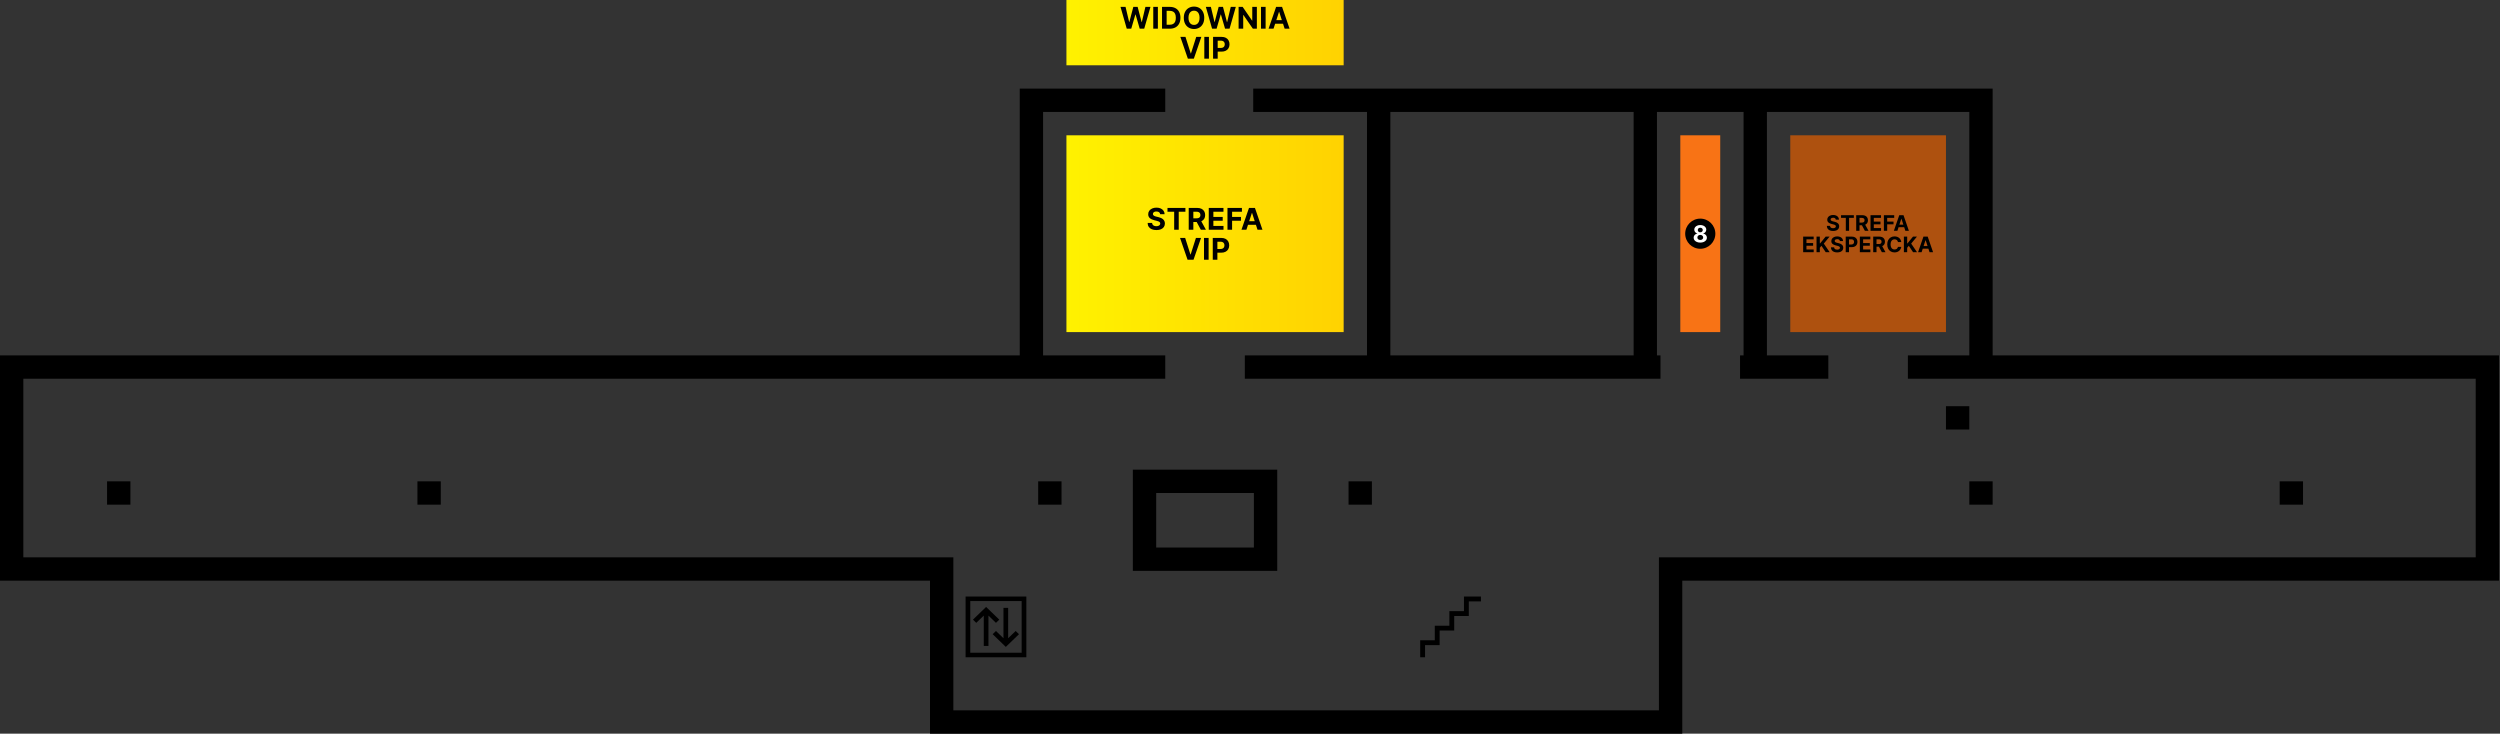 <svg width="1012" height="297" viewBox="0 0 1012 297" fill="none" xmlns="http://www.w3.org/2000/svg">
<rect x="0" y="0" width="1012" height="297" fill="#333333" stroke="none"/>
<g clip-path="url(#clip0_2685_829)">
<path fill-rule="evenodd" clip-rule="evenodd" d="M431.692 26.428V0H543.912V26.428H431.692ZM431.692 134.431V54.769H543.912V134.431H431.692Z" fill="url(#paint0_linear_2685_829)"/>
<path d="M696.35 54.769H680.19V134.432H696.35V54.769Z" fill="#F87315"/>
<path d="M787.728 54.769H724.699V134.432H787.728V54.769Z" fill="#AE510F"/>
<path fill-rule="evenodd" clip-rule="evenodd" d="M688.27 88.498C691.638 88.498 694.373 91.232 694.373 94.6C694.373 97.968 691.638 100.703 688.27 100.703C684.901 100.703 682.166 97.968 682.166 94.6C682.166 91.232 684.901 88.498 688.27 88.498ZM806.626 143.878H1011.62V235.049H680.985V296.981H376.464V235.049H-0.002V143.878H412.791V35.875H471.698V45.322H422.241V143.878H471.698V153.325H9.447V225.602H385.913V287.534H671.535V225.602H1002.17V153.325H772.314V143.878H797.176V45.322H715.248V143.878H740.11V153.325H704.371V143.878H705.798V45.322H670.739V143.878H672.166V153.325H503.904V143.878H553.361V45.322H507.3V35.875H806.626L806.626 143.878ZM661.29 143.878V45.322H562.811V143.878H661.29ZM458.578 231.082V190.115H517.025V231.082H458.578ZM507.575 199.562H468.028V221.635H507.575V199.562ZM932.266 194.838V204.285H922.817V194.838H932.266ZM806.626 194.838V204.285H797.177V194.838H806.626ZM415.465 266.071H390.868V241.481H415.465V266.071ZM413.567 243.313H392.766V264.238H413.567V243.313ZM398.23 249.192L395.191 252.127L393.85 250.831L399.179 245.685L404.508 250.831L403.167 252.127L400.128 249.192V261.487H398.23V249.192ZM407.154 261.867L401.825 256.72L403.167 255.425L406.206 258.359V246.065H408.103V258.359L411.142 255.425L412.484 256.72L407.154 261.867ZM555.346 194.838V204.285H545.897V194.838H555.346ZM797.176 164.433V173.88H787.727V164.433H797.176ZM429.707 194.838V204.285H420.257V194.838H429.707ZM178.427 194.838V204.285H168.978V194.838H178.427ZM52.787 194.838V204.285H43.338V194.838H52.787ZM599.494 243.444H594.572V249.346H588.668V255.248H582.765V261.15H576.861V266.071H574.898V259.188H580.801V253.285H586.705V247.384H592.609V241.481H599.494V243.444ZM483.062 89.873V93.004H481.194V84.171H484.679C485.347 84.171 485.916 84.291 486.388 84.529C486.862 84.765 487.223 85.1 487.47 85.534C487.721 85.966 487.846 86.473 487.846 87.057C487.846 87.643 487.719 88.148 487.466 88.57C487.213 88.99 486.846 89.312 486.366 89.537C486.34 89.549 486.313 89.561 486.286 89.573L488.161 93.004H486.099L484.425 89.873H483.062ZM483.062 88.372H484.33C484.686 88.372 484.983 88.323 485.218 88.225C485.454 88.128 485.63 87.981 485.745 87.785C485.863 87.59 485.922 87.347 485.922 87.057C485.922 86.763 485.863 86.516 485.745 86.315C485.63 86.114 485.453 85.961 485.214 85.858C484.978 85.751 484.681 85.698 484.321 85.698H483.062V88.372ZM505.2 90.99L504.545 93.004H502.543L505.593 84.171H508L511.046 93.004H509.044L508.39 90.99H505.2ZM507.917 89.532L506.831 86.19H506.762L505.675 89.532H507.917ZM492.794 102.285V105.148H490.926V96.316H494.412C495.082 96.316 495.652 96.444 496.124 96.7C496.596 96.953 496.955 97.305 497.203 97.757C497.453 98.205 497.578 98.722 497.578 99.309C497.578 99.896 497.451 100.413 497.198 100.862C496.945 101.31 496.579 101.66 496.098 101.91C495.621 102.16 495.043 102.285 494.364 102.285H492.794ZM492.794 100.788H494.062C494.422 100.788 494.718 100.727 494.951 100.603C495.187 100.476 495.362 100.302 495.477 100.081C495.595 99.857 495.654 99.599 495.654 99.309C495.654 99.016 495.595 98.76 495.477 98.541C495.362 98.32 495.187 98.149 494.951 98.028C494.715 97.905 494.416 97.843 494.053 97.843H492.794V100.788ZM469.637 86.712C469.602 86.364 469.454 86.094 469.192 85.901C468.931 85.708 468.575 85.612 468.127 85.612C467.822 85.612 467.565 85.655 467.355 85.741C467.145 85.825 466.984 85.941 466.871 86.091C466.762 86.24 466.708 86.41 466.708 86.6C466.702 86.758 466.735 86.896 466.807 87.013C466.882 87.131 466.984 87.234 467.113 87.32C467.242 87.403 467.392 87.476 467.562 87.54C467.731 87.6 467.913 87.652 468.105 87.695L468.899 87.885C469.284 87.971 469.638 88.086 469.96 88.23C470.282 88.373 470.561 88.55 470.797 88.76C471.033 88.97 471.216 89.217 471.345 89.502C471.477 89.787 471.545 90.113 471.548 90.481C471.545 91.022 471.407 91.49 471.134 91.887C470.863 92.281 470.472 92.587 469.96 92.805C469.451 93.021 468.837 93.129 468.118 93.129C467.405 93.129 466.784 93.02 466.255 92.801C465.728 92.583 465.317 92.259 465.021 91.831C464.728 91.4 464.574 90.866 464.559 90.231H466.367C466.387 90.527 466.472 90.774 466.621 90.973C466.774 91.168 466.977 91.316 467.23 91.417C467.486 91.515 467.775 91.563 468.097 91.563C468.413 91.563 468.688 91.517 468.921 91.425C469.156 91.333 469.339 91.206 469.468 91.042C469.598 90.878 469.663 90.689 469.663 90.477C469.663 90.278 469.604 90.111 469.486 89.976C469.371 89.841 469.201 89.726 468.977 89.631C468.755 89.537 468.483 89.45 468.161 89.373L467.199 89.131C466.454 88.95 465.866 88.667 465.435 88.281C465.004 87.896 464.789 87.377 464.792 86.725C464.789 86.19 464.932 85.722 465.219 85.323C465.51 84.923 465.908 84.611 466.414 84.387C466.92 84.163 467.495 84.051 468.14 84.051C468.796 84.051 469.368 84.163 469.857 84.387C470.348 84.611 470.731 84.923 471.004 85.323C471.277 85.722 471.418 86.186 471.427 86.712H469.637ZM472.6 85.711V84.171H479.856V85.711H477.152V93.004H475.305V85.711H472.6ZM489.304 93.004V84.171H495.257V85.711H491.172V87.816H494.951V89.355H491.172V91.464H495.274V93.004H489.304ZM496.883 93.004V84.171H502.733V85.711H498.751V87.816H502.345V89.355H498.751V93.004H496.883ZM479.753 96.316L481.888 103.027H481.97L484.11 96.316H486.18L483.135 105.148H480.728L477.678 96.316H479.753ZM489.248 96.316V105.148H487.38V96.316H489.248ZM752.725 91.179V93.415H751.391V87.106H753.88C754.357 87.106 754.764 87.192 755.101 87.362C755.44 87.53 755.697 87.769 755.874 88.08C756.053 88.388 756.142 88.75 756.142 89.167C756.142 89.586 756.052 89.947 755.871 90.248C755.69 90.548 755.428 90.778 755.085 90.938C755.066 90.947 755.048 90.956 755.028 90.964L756.367 93.415H754.894L753.699 91.179H752.725ZM752.725 90.107H753.631C753.886 90.107 754.097 90.072 754.266 90.002C754.434 89.932 754.559 89.827 754.642 89.688C754.726 89.548 754.768 89.374 754.768 89.167C754.768 88.958 754.726 88.781 754.642 88.637C754.559 88.493 754.433 88.385 754.263 88.311C754.094 88.235 753.881 88.197 753.625 88.197H752.725V90.107ZM768.538 91.977L768.07 93.415H766.64L768.819 87.106H770.538L772.714 93.415H771.284L770.817 91.977H768.538ZM770.479 90.935L769.703 88.548H769.654L768.877 90.935H770.479ZM748.477 100.044V102.09H747.143V95.781H749.633C750.111 95.781 750.519 95.872 750.856 96.055C751.193 96.236 751.45 96.487 751.626 96.81C751.805 97.13 751.895 97.5 751.895 97.919C751.895 98.338 751.804 98.707 751.623 99.028C751.443 99.348 751.181 99.598 750.838 99.776C750.497 99.955 750.084 100.044 749.599 100.044H748.477ZM748.477 98.975H749.383C749.64 98.975 749.852 98.931 750.018 98.843C750.186 98.753 750.312 98.628 750.394 98.47C750.478 98.31 750.52 98.126 750.52 97.919C750.52 97.709 750.478 97.527 750.394 97.371C750.312 97.212 750.186 97.09 750.018 97.004C749.85 96.916 749.636 96.871 749.377 96.871H748.477V98.975ZM759.61 99.853V102.09H758.276V95.781H760.766C761.242 95.781 761.649 95.866 761.986 96.037C762.325 96.205 762.583 96.444 762.759 96.754C762.938 97.062 763.028 97.425 763.028 97.842C763.028 98.261 762.937 98.621 762.756 98.923C762.576 99.223 762.314 99.453 761.971 99.613C761.952 99.622 761.933 99.63 761.913 99.639L763.252 102.09H761.78L760.584 99.853H759.61ZM759.61 98.781H760.516C760.771 98.781 760.983 98.746 761.151 98.677C761.32 98.607 761.445 98.502 761.527 98.362C761.611 98.223 761.653 98.049 761.653 97.842C761.653 97.632 761.611 97.456 761.527 97.312C761.445 97.168 761.318 97.059 761.148 96.986C760.979 96.909 760.767 96.871 760.51 96.871H759.61V98.781ZM778.332 100.651L777.864 102.09H776.435L778.613 95.781H780.333L782.508 102.09H781.078L780.611 100.651H778.332ZM780.273 99.61L779.497 97.223H779.448L778.671 99.61H780.273ZM743.136 88.921C743.111 88.672 743.005 88.479 742.818 88.341C742.632 88.204 742.378 88.135 742.057 88.135C741.84 88.135 741.656 88.166 741.506 88.228C741.356 88.287 741.241 88.37 741.161 88.477C741.083 88.584 741.043 88.705 741.043 88.841C741.039 88.954 741.063 89.052 741.114 89.136C741.168 89.221 741.241 89.293 741.333 89.355C741.426 89.415 741.532 89.467 741.654 89.512C741.775 89.555 741.904 89.592 742.042 89.623L742.609 89.759C742.884 89.82 743.137 89.902 743.367 90.005C743.597 90.108 743.796 90.234 743.965 90.384C744.133 90.534 744.263 90.71 744.356 90.914C744.451 91.117 744.499 91.35 744.501 91.613C744.499 91.999 744.4 92.334 744.205 92.617C744.012 92.899 743.733 93.117 743.367 93.273C743.003 93.427 742.565 93.504 742.051 93.504C741.542 93.504 741.098 93.426 740.72 93.27C740.344 93.114 740.05 92.883 739.839 92.577C739.629 92.269 739.519 91.888 739.509 91.434H740.8C740.815 91.646 740.875 91.823 740.982 91.964C741.091 92.104 741.236 92.21 741.416 92.281C741.599 92.351 741.806 92.386 742.036 92.386C742.262 92.386 742.458 92.353 742.624 92.288C742.793 92.222 742.923 92.131 743.016 92.013C743.108 91.897 743.154 91.762 743.154 91.61C743.154 91.468 743.112 91.349 743.028 91.253C742.946 91.156 742.825 91.074 742.664 91.006C742.506 90.938 742.312 90.877 742.082 90.821L741.395 90.649C740.863 90.519 740.443 90.317 740.135 90.042C739.826 89.767 739.673 89.396 739.675 88.93C739.673 88.548 739.775 88.214 739.98 87.929C740.188 87.643 740.472 87.42 740.834 87.26C741.196 87.1 741.606 87.02 742.066 87.02C742.535 87.02 742.944 87.1 743.293 87.26C743.644 87.42 743.917 87.643 744.113 87.929C744.308 88.214 744.408 88.545 744.415 88.921H743.136ZM745.253 88.206V87.106H750.435V88.206H748.503V93.415H747.185V88.206H745.253ZM757.184 93.415V87.106H761.436V88.206H758.518V89.709H761.217V90.809H758.518V92.315H761.448V93.415H757.184ZM762.598 93.415V87.106H766.776V88.206H763.932V89.709H766.499V90.809H763.932V93.415H762.598ZM729.918 102.09V95.781H734.171V96.881H731.253V98.384H733.952V99.484H731.253V100.99H734.183V102.09H729.918ZM735.332 102.09V95.781H736.666V98.563H736.75L739.021 95.781H740.62L738.278 98.606L740.648 102.09H739.051L737.323 99.496L736.666 100.297V102.09H735.332ZM744.786 97.595C744.761 97.347 744.655 97.154 744.469 97.016C744.282 96.879 744.028 96.81 743.707 96.81C743.49 96.81 743.306 96.841 743.156 96.902C743.006 96.962 742.891 97.045 742.811 97.152C742.733 97.259 742.694 97.38 742.694 97.515C742.689 97.628 742.713 97.727 742.765 97.811C742.818 97.895 742.891 97.968 742.983 98.03C743.076 98.089 743.182 98.142 743.304 98.187C743.425 98.23 743.554 98.267 743.692 98.298L744.259 98.433C744.534 98.495 744.787 98.577 745.017 98.68C745.247 98.782 745.446 98.909 745.615 99.059C745.783 99.209 745.914 99.385 746.006 99.588C746.101 99.792 746.149 100.025 746.151 100.288C746.149 100.674 746.05 101.009 745.855 101.292C745.662 101.573 745.383 101.792 745.017 101.948C744.653 102.102 744.215 102.179 743.701 102.179C743.192 102.179 742.748 102.101 742.37 101.945C741.994 101.789 741.7 101.558 741.489 101.252C741.279 100.944 741.169 100.563 741.159 100.109H742.45C742.465 100.321 742.525 100.497 742.632 100.639C742.741 100.778 742.886 100.884 743.066 100.956C743.249 101.026 743.456 101.061 743.686 101.061C743.912 101.061 744.108 101.028 744.274 100.962C744.443 100.897 744.573 100.805 744.666 100.688C744.758 100.571 744.804 100.437 744.804 100.285C744.804 100.143 744.762 100.024 744.678 99.927C744.596 99.831 744.475 99.749 744.314 99.681C744.156 99.613 743.962 99.552 743.732 99.496L743.045 99.323C742.513 99.194 742.093 98.992 741.785 98.717C741.477 98.442 741.323 98.071 741.326 97.605C741.323 97.223 741.425 96.889 741.631 96.603C741.838 96.318 742.122 96.095 742.484 95.935C742.846 95.775 743.256 95.695 743.717 95.695C744.185 95.695 744.594 95.775 744.943 95.935C745.294 96.095 745.567 96.318 745.763 96.603C745.958 96.889 746.058 97.22 746.065 97.595H744.786ZM752.862 102.09V95.781H757.114V96.881H754.196V98.384H756.896V99.484H754.196V100.99H757.127V102.09H752.862ZM769.637 97.99H768.287C768.263 97.815 768.212 97.66 768.136 97.525C768.06 97.387 767.963 97.27 767.844 97.173C767.724 97.077 767.587 97.003 767.431 96.951C767.277 96.9 767.109 96.874 766.929 96.874C766.602 96.874 766.317 96.956 766.075 97.118C765.833 97.278 765.645 97.512 765.511 97.82C765.378 98.126 765.311 98.498 765.311 98.935C765.311 99.385 765.378 99.763 765.511 100.069C765.647 100.375 765.836 100.606 766.078 100.762C766.32 100.918 766.601 100.996 766.919 100.996C767.098 100.996 767.263 100.973 767.415 100.925C767.57 100.878 767.706 100.809 767.825 100.719C767.944 100.627 768.043 100.515 768.121 100.383C768.201 100.252 768.257 100.102 768.287 99.933L769.637 99.94C769.602 100.229 769.515 100.509 769.375 100.778C769.237 101.044 769.052 101.284 768.817 101.495C768.585 101.705 768.308 101.871 767.986 101.994C767.665 102.115 767.302 102.176 766.898 102.176C766.335 102.176 765.832 102.049 765.388 101.794C764.946 101.539 764.597 101.171 764.34 100.688C764.085 100.206 763.958 99.621 763.958 98.935C763.958 98.247 764.088 97.662 764.346 97.18C764.605 96.697 764.956 96.329 765.4 96.077C765.844 95.822 766.343 95.695 766.898 95.695C767.263 95.695 767.602 95.746 767.915 95.849C768.229 95.951 768.507 96.101 768.75 96.298C768.992 96.493 769.189 96.733 769.341 97.016C769.495 97.3 769.594 97.624 769.637 97.99ZM770.694 102.09V95.781H772.028V98.563H772.111L774.382 95.781H775.982L773.64 98.606L776.009 102.09H774.413L772.685 99.496L772.028 100.297V102.09H770.694ZM516.179 9.604L515.523 11.618H513.521L516.571 2.785H518.979L522.024 11.618H520.022L519.368 9.604H516.179ZM518.895 8.146L517.809 4.804H517.74L516.653 8.146H518.895ZM492.92 20.899V23.762H491.052V14.93H494.538C495.208 14.93 495.779 15.058 496.251 15.314C496.722 15.567 497.082 15.919 497.329 16.37C497.579 16.819 497.704 17.336 497.704 17.923C497.704 18.509 497.578 19.027 497.325 19.475C497.072 19.924 496.705 20.273 496.225 20.523C495.747 20.774 495.169 20.899 494.491 20.899H492.92ZM492.92 19.402H494.189C494.548 19.402 494.844 19.34 495.077 19.217C495.313 19.09 495.489 18.916 495.604 18.695C495.722 18.471 495.78 18.213 495.78 17.923C495.78 17.63 495.722 17.374 495.604 17.155C495.489 16.934 495.313 16.763 495.077 16.642C494.841 16.518 494.542 16.456 494.18 16.456H492.92V19.402ZM456.108 11.618L453.58 2.785H455.62L457.083 8.922H457.156L458.769 2.785H460.516L462.125 8.935H462.203L463.666 2.785H465.706L463.178 11.618H461.358L459.675 5.843H459.606L457.928 11.618H456.108ZM468.708 2.785V11.618H466.841V2.785H468.708ZM473.519 11.618H470.387V2.785H473.544C474.433 2.785 475.198 2.962 475.839 3.316C476.481 3.666 476.974 4.171 477.319 4.83C477.667 5.488 477.841 6.276 477.841 7.193C477.841 8.113 477.667 8.904 477.319 9.565C476.974 10.226 476.478 10.733 475.831 11.087C475.187 11.441 474.416 11.618 473.519 11.618ZM472.255 10.018H473.441C473.993 10.018 474.458 9.92 474.834 9.724C475.214 9.526 475.499 9.22 475.688 8.806C475.881 8.389 475.977 7.851 475.977 7.193C475.977 6.54 475.881 6.007 475.688 5.593C475.499 5.179 475.215 4.874 474.839 4.679C474.462 4.483 473.997 4.385 473.445 4.385H472.255V10.018ZM487.478 7.201C487.478 8.165 487.296 8.984 486.93 9.66C486.568 10.335 486.073 10.851 485.447 11.208C484.822 11.562 484.121 11.739 483.341 11.739C482.556 11.739 481.852 11.56 481.228 11.204C480.603 10.847 480.11 10.331 479.748 9.655C479.385 8.98 479.204 8.162 479.204 7.201C479.204 6.238 479.385 5.419 479.748 4.743C480.11 4.067 480.603 3.553 481.228 3.199C481.852 2.843 482.556 2.664 483.341 2.664C484.121 2.664 484.822 2.843 485.447 3.199C486.073 3.553 486.568 4.067 486.93 4.743C487.296 5.419 487.478 6.238 487.478 7.201ZM485.585 7.201C485.585 6.578 485.491 6.051 485.304 5.623C485.12 5.195 484.86 4.87 484.523 4.648C484.187 4.427 483.793 4.316 483.341 4.316C482.89 4.316 482.496 4.427 482.159 4.648C481.823 4.87 481.561 5.195 481.374 5.623C481.19 6.051 481.098 6.578 481.098 7.201C481.098 7.825 481.19 8.352 481.374 8.78C481.561 9.208 481.823 9.533 482.159 9.755C482.496 9.976 482.89 10.087 483.341 10.087C483.793 10.087 484.187 9.976 484.523 9.755C484.86 9.533 485.12 9.208 485.304 8.78C485.491 8.352 485.585 7.825 485.585 7.201ZM490.653 11.618L488.125 2.785H490.166L491.628 8.922H491.702L493.315 2.785H495.062L496.671 8.935H496.749L498.211 2.785H500.252L497.724 11.618H495.904L494.221 5.843H494.152L492.474 11.618H490.653ZM508.776 2.785V11.618H507.163L503.319 6.059H503.254V11.618H501.386V2.785H503.026L506.839 8.34H506.917V2.785H508.776ZM512.322 2.785V11.618H510.454V2.785H512.322ZM479.879 14.93L482.015 21.64H482.097L484.236 14.93H486.307L483.262 23.762H480.854L477.805 14.93H479.879ZM489.374 14.93V23.762H487.506V14.93H489.374Z" fill="black"/>
<path d="M688.271 98.203C687.75 98.203 687.287 98.118 686.882 97.949C686.478 97.778 686.162 97.545 685.932 97.25C685.702 96.954 685.587 96.62 685.587 96.246C685.587 95.957 685.652 95.693 685.783 95.452C685.916 95.209 686.096 95.007 686.324 94.847C686.551 94.685 686.806 94.581 687.088 94.536V94.489C686.718 94.414 686.418 94.235 686.189 93.951C685.959 93.665 685.844 93.333 685.844 92.955C685.844 92.596 685.949 92.278 686.158 91.998C686.368 91.717 686.655 91.496 687.02 91.336C687.387 91.174 687.804 91.093 688.271 91.093C688.737 91.093 689.153 91.174 689.518 91.336C689.885 91.498 690.174 91.72 690.383 92.002C690.593 92.281 690.699 92.599 690.701 92.955C690.699 93.335 690.582 93.668 690.35 93.951C690.117 94.235 689.82 94.414 689.457 94.489V94.536C689.734 94.581 689.986 94.685 690.211 94.847C690.439 95.007 690.619 95.209 690.752 95.452C690.887 95.693 690.956 95.957 690.958 96.246C690.956 96.62 690.84 96.954 690.61 97.25C690.38 97.545 690.062 97.778 689.657 97.949C689.253 98.118 688.791 98.203 688.271 98.203ZM688.271 97.128C688.503 97.128 688.706 97.086 688.879 97.003C689.053 96.917 689.188 96.8 689.285 96.651C689.384 96.501 689.434 96.327 689.434 96.131C689.434 95.931 689.383 95.754 689.281 95.6C689.18 95.445 689.043 95.323 688.869 95.236C688.696 95.145 688.496 95.1 688.271 95.1C688.048 95.1 687.848 95.145 687.672 95.236C687.497 95.323 687.358 95.445 687.257 95.6C687.158 95.754 687.108 95.931 687.108 96.131C687.108 96.327 687.156 96.501 687.253 96.651C687.35 96.8 687.487 96.917 687.662 97.003C687.838 97.086 688.041 97.128 688.271 97.128ZM688.271 94.036C688.465 94.036 688.637 93.997 688.788 93.918C688.939 93.839 689.057 93.73 689.143 93.59C689.229 93.45 689.271 93.289 689.271 93.107C689.271 92.927 689.229 92.769 689.143 92.634C689.057 92.496 688.94 92.389 688.791 92.312C688.643 92.234 688.469 92.194 688.271 92.194C688.075 92.194 687.901 92.234 687.75 92.312C687.599 92.389 687.481 92.496 687.395 92.634C687.312 92.769 687.27 92.927 687.27 93.107C687.27 93.289 687.313 93.45 687.399 93.59C687.484 93.73 687.603 93.839 687.754 93.918C687.905 93.997 688.077 94.036 688.271 94.036Z" fill="white"/>
</g>
<defs>
<linearGradient id="paint0_linear_2685_829" x1="543.912" y1="13.214" x2="431.692" y2="13.214" gradientUnits="userSpaceOnUse">
<stop stop-color="#FFD201"/>
<stop offset="1" stop-color="#FFF200"/>
</linearGradient>
<clipPath id="clip0_2685_829">
<rect width="1011.73" height="297" fill="white"/>
</clipPath>
</defs>
</svg>
